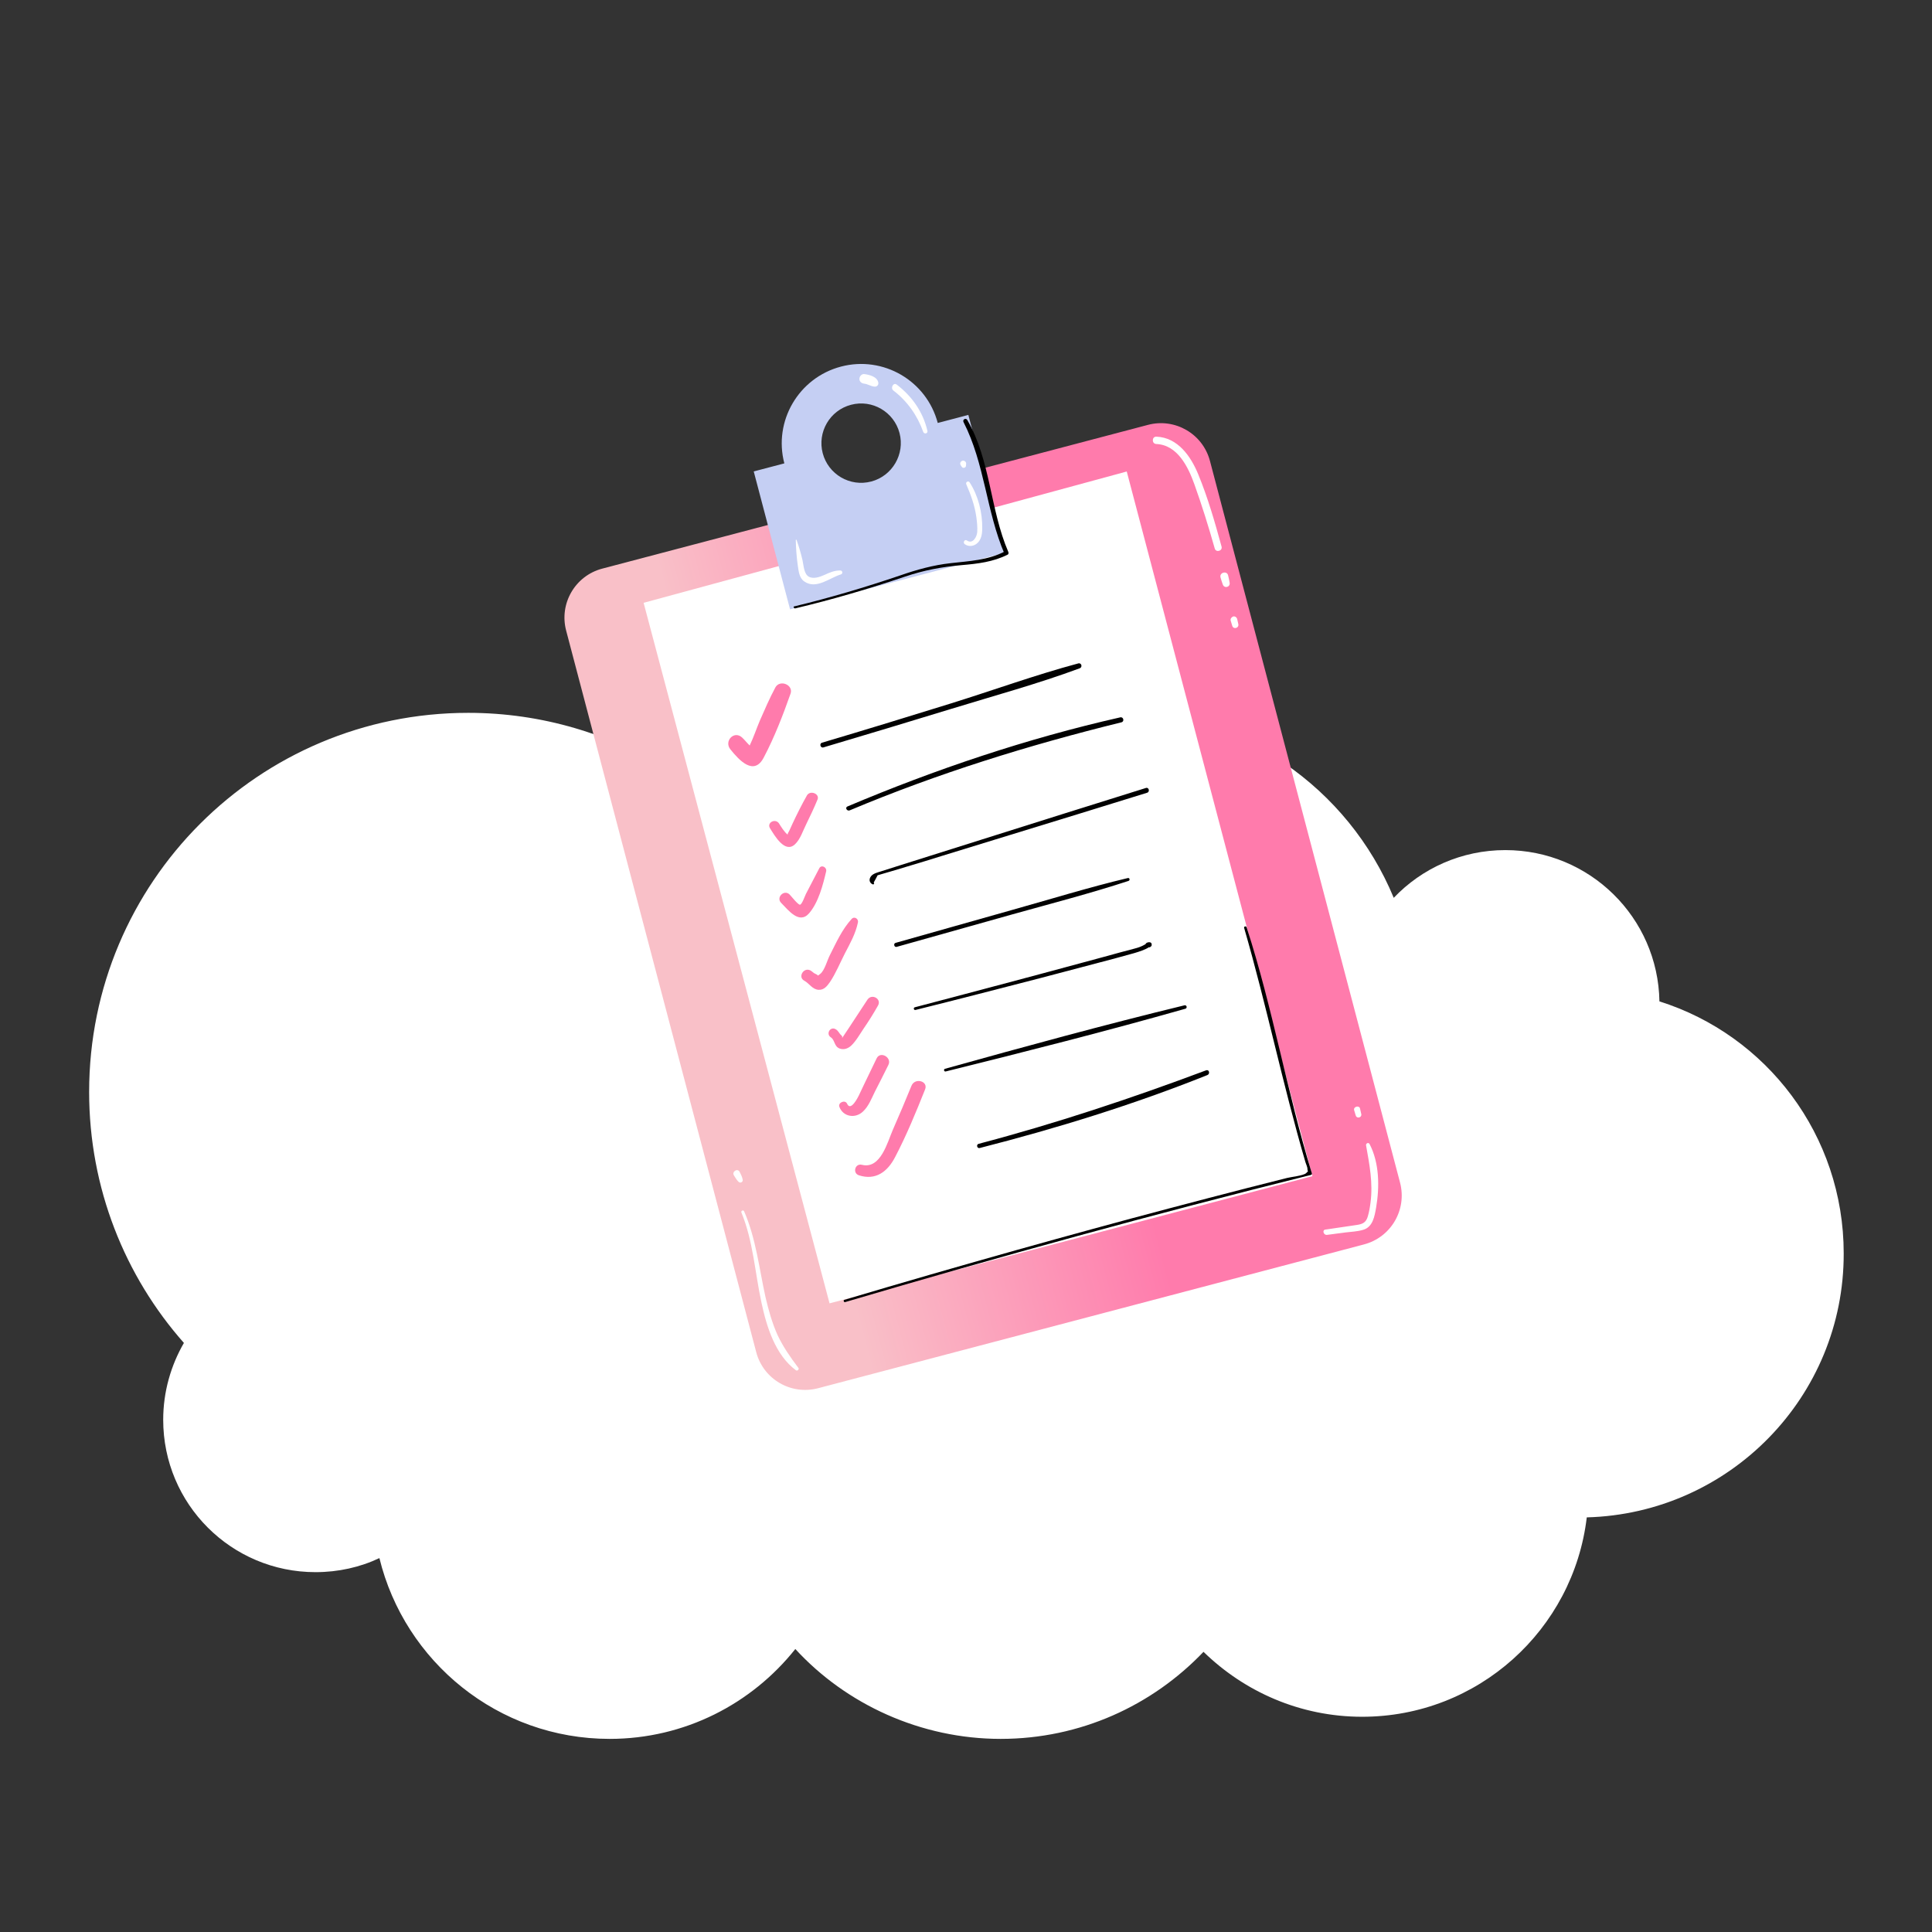 <?xml version="1.0" encoding="UTF-8"?>
<svg xmlns="http://www.w3.org/2000/svg" xmlns:xlink="http://www.w3.org/1999/xlink" width="600" zoomAndPan="magnify" viewBox="0 0 450 450" height="600" preserveAspectRatio="xMidYMid meet" version="1.0">
  <rect x="0" y="0" width="450" height="450" fill="#333333" stroke="none"/>
  <defs>
    <clipPath id="48e62f5f1c">
      <path d="M 20.762 157.688 L 429.512 157.688 L 429.512 405.188 L 20.762 405.188 Z M 20.762 157.688 " clip-rule="nonzero"></path>
    </clipPath>
    <clipPath id="6ce11e41e6">
      <path d="M 131 98 L 327 98 L 327 324 L 131 324 Z M 131 98 " clip-rule="nonzero"></path>
    </clipPath>
    <clipPath id="bbfc4c4dcc">
      <path d="M 120.793 105.164 L 270.922 65.621 L 329.188 286.824 L 179.059 326.371 Z M 120.793 105.164 " clip-rule="nonzero"></path>
    </clipPath>
    <clipPath id="c11f4be01c">
      <path d="M 120.793 105.164 L 270.922 65.621 L 329.188 286.824 L 179.059 326.371 Z M 120.793 105.164 " clip-rule="nonzero"></path>
    </clipPath>
    <clipPath id="97c187a826">
      <path d="M 120.793 105.164 L 270.922 65.621 L 329.188 286.824 L 179.059 326.371 Z M 120.793 105.164 " clip-rule="nonzero"></path>
    </clipPath>
    <clipPath id="30e03be24a">
      <path d="M 317.68 289.855 L 190.566 323.34 C 184.234 325.008 177.801 321.262 176.137 314.934 L 131.863 146.863 C 130.211 140.582 133.949 134.105 140.281 132.441 L 267.395 98.957 C 273.684 97.301 280.156 101.035 281.824 107.363 L 326.094 275.434 C 327.762 281.762 324.012 288.191 317.68 289.855 Z M 317.68 289.855 " clip-rule="nonzero"></path>
    </clipPath>
    <linearGradient x1="-102.603" gradientTransform="matrix(0.443, -0.117, -0.117, -0.442, 179.143, 326.348)" y1="215.75" x2="441.321" gradientUnits="userSpaceOnUse" y2="215.75" id="70e97c12d0">
      <stop stop-opacity="1" stop-color="rgb(97.6%, 75.299%, 78.4%)" offset="0"></stop>
      <stop stop-opacity="1" stop-color="rgb(97.6%, 75.299%, 78.4%)" offset="0.25"></stop>
      <stop stop-opacity="1" stop-color="rgb(97.6%, 75.299%, 78.4%)" offset="0.281"></stop>
      <stop stop-opacity="1" stop-color="rgb(97.604%, 75.233%, 78.372%)" offset="0.289"></stop>
      <stop stop-opacity="1" stop-color="rgb(97.643%, 74.806%, 78.2%)" offset="0.293"></stop>
      <stop stop-opacity="1" stop-color="rgb(97.675%, 74.445%, 78.055%)" offset="0.297"></stop>
      <stop stop-opacity="1" stop-color="rgb(97.707%, 74.083%, 77.91%)" offset="0.301"></stop>
      <stop stop-opacity="1" stop-color="rgb(97.739%, 73.721%, 77.765%)" offset="0.305"></stop>
      <stop stop-opacity="1" stop-color="rgb(97.771%, 73.36%, 77.618%)" offset="0.309"></stop>
      <stop stop-opacity="1" stop-color="rgb(97.803%, 72.998%, 77.473%)" offset="0.312"></stop>
      <stop stop-opacity="1" stop-color="rgb(97.835%, 72.636%, 77.327%)" offset="0.316"></stop>
      <stop stop-opacity="1" stop-color="rgb(97.867%, 72.275%, 77.182%)" offset="0.32"></stop>
      <stop stop-opacity="1" stop-color="rgb(97.899%, 71.913%, 77.037%)" offset="0.324"></stop>
      <stop stop-opacity="1" stop-color="rgb(97.931%, 71.552%, 76.892%)" offset="0.328"></stop>
      <stop stop-opacity="1" stop-color="rgb(97.963%, 71.188%, 76.746%)" offset="0.332"></stop>
      <stop stop-opacity="1" stop-color="rgb(97.995%, 70.827%, 76.601%)" offset="0.336"></stop>
      <stop stop-opacity="1" stop-color="rgb(98.027%, 70.465%, 76.454%)" offset="0.34"></stop>
      <stop stop-opacity="1" stop-color="rgb(98.059%, 70.103%, 76.309%)" offset="0.344"></stop>
      <stop stop-opacity="1" stop-color="rgb(98.091%, 69.742%, 76.164%)" offset="0.348"></stop>
      <stop stop-opacity="1" stop-color="rgb(98.123%, 69.38%, 76.019%)" offset="0.352"></stop>
      <stop stop-opacity="1" stop-color="rgb(98.155%, 69.019%, 75.873%)" offset="0.355"></stop>
      <stop stop-opacity="1" stop-color="rgb(98.187%, 68.657%, 75.728%)" offset="0.359"></stop>
      <stop stop-opacity="1" stop-color="rgb(98.219%, 68.295%, 75.581%)" offset="0.363"></stop>
      <stop stop-opacity="1" stop-color="rgb(98.251%, 67.934%, 75.436%)" offset="0.367"></stop>
      <stop stop-opacity="1" stop-color="rgb(98.283%, 67.572%, 75.291%)" offset="0.371"></stop>
      <stop stop-opacity="1" stop-color="rgb(98.315%, 67.21%, 75.146%)" offset="0.375"></stop>
      <stop stop-opacity="1" stop-color="rgb(98.347%, 66.849%, 75%)" offset="0.379"></stop>
      <stop stop-opacity="1" stop-color="rgb(98.38%, 66.487%, 74.855%)" offset="0.383"></stop>
      <stop stop-opacity="1" stop-color="rgb(98.412%, 66.125%, 74.709%)" offset="0.387"></stop>
      <stop stop-opacity="1" stop-color="rgb(98.444%, 65.764%, 74.564%)" offset="0.391"></stop>
      <stop stop-opacity="1" stop-color="rgb(98.476%, 65.402%, 74.417%)" offset="0.395"></stop>
      <stop stop-opacity="1" stop-color="rgb(98.508%, 65.041%, 74.272%)" offset="0.398"></stop>
      <stop stop-opacity="1" stop-color="rgb(98.54%, 64.679%, 74.127%)" offset="0.402"></stop>
      <stop stop-opacity="1" stop-color="rgb(98.572%, 64.317%, 73.982%)" offset="0.406"></stop>
      <stop stop-opacity="1" stop-color="rgb(98.604%, 63.954%, 73.836%)" offset="0.41"></stop>
      <stop stop-opacity="1" stop-color="rgb(98.636%, 63.593%, 73.691%)" offset="0.414"></stop>
      <stop stop-opacity="1" stop-color="rgb(98.668%, 63.231%, 73.544%)" offset="0.418"></stop>
      <stop stop-opacity="1" stop-color="rgb(98.7%, 62.869%, 73.399%)" offset="0.422"></stop>
      <stop stop-opacity="1" stop-color="rgb(98.732%, 62.508%, 73.254%)" offset="0.426"></stop>
      <stop stop-opacity="1" stop-color="rgb(98.764%, 62.146%, 73.109%)" offset="0.43"></stop>
      <stop stop-opacity="1" stop-color="rgb(98.796%, 61.784%, 72.963%)" offset="0.434"></stop>
      <stop stop-opacity="1" stop-color="rgb(98.828%, 61.423%, 72.818%)" offset="0.438"></stop>
      <stop stop-opacity="1" stop-color="rgb(98.86%, 61.061%, 72.672%)" offset="0.441"></stop>
      <stop stop-opacity="1" stop-color="rgb(98.892%, 60.699%, 72.527%)" offset="0.445"></stop>
      <stop stop-opacity="1" stop-color="rgb(98.924%, 60.338%, 72.382%)" offset="0.449"></stop>
      <stop stop-opacity="1" stop-color="rgb(98.956%, 59.976%, 72.237%)" offset="0.453"></stop>
      <stop stop-opacity="1" stop-color="rgb(98.988%, 59.615%, 72.09%)" offset="0.457"></stop>
      <stop stop-opacity="1" stop-color="rgb(99.02%, 59.253%, 71.945%)" offset="0.461"></stop>
      <stop stop-opacity="1" stop-color="rgb(99.052%, 58.891%, 71.799%)" offset="0.465"></stop>
      <stop stop-opacity="1" stop-color="rgb(99.084%, 58.53%, 71.654%)" offset="0.469"></stop>
      <stop stop-opacity="1" stop-color="rgb(99.117%, 58.168%, 71.509%)" offset="0.473"></stop>
      <stop stop-opacity="1" stop-color="rgb(99.149%, 57.806%, 71.364%)" offset="0.477"></stop>
      <stop stop-opacity="1" stop-color="rgb(99.181%, 57.445%, 71.217%)" offset="0.48"></stop>
      <stop stop-opacity="1" stop-color="rgb(99.213%, 57.083%, 71.072%)" offset="0.484"></stop>
      <stop stop-opacity="1" stop-color="rgb(99.245%, 56.721%, 70.926%)" offset="0.488"></stop>
      <stop stop-opacity="1" stop-color="rgb(99.277%, 56.36%, 70.781%)" offset="0.492"></stop>
      <stop stop-opacity="1" stop-color="rgb(99.309%, 55.997%, 70.636%)" offset="0.496"></stop>
      <stop stop-opacity="1" stop-color="rgb(99.341%, 55.635%, 70.491%)" offset="0.5"></stop>
      <stop stop-opacity="1" stop-color="rgb(99.373%, 55.273%, 70.345%)" offset="0.504"></stop>
      <stop stop-opacity="1" stop-color="rgb(99.405%, 54.912%, 70.2%)" offset="0.508"></stop>
      <stop stop-opacity="1" stop-color="rgb(99.437%, 54.55%, 70.053%)" offset="0.512"></stop>
      <stop stop-opacity="1" stop-color="rgb(99.469%, 54.189%, 69.908%)" offset="0.516"></stop>
      <stop stop-opacity="1" stop-color="rgb(99.501%, 53.827%, 69.762%)" offset="0.52"></stop>
      <stop stop-opacity="1" stop-color="rgb(99.533%, 53.465%, 69.617%)" offset="0.523"></stop>
      <stop stop-opacity="1" stop-color="rgb(99.565%, 53.104%, 69.472%)" offset="0.527"></stop>
      <stop stop-opacity="1" stop-color="rgb(99.597%, 52.742%, 69.327%)" offset="0.531"></stop>
      <stop stop-opacity="1" stop-color="rgb(99.629%, 52.38%, 69.18%)" offset="0.535"></stop>
      <stop stop-opacity="1" stop-color="rgb(99.661%, 52.019%, 69.035%)" offset="0.539"></stop>
      <stop stop-opacity="1" stop-color="rgb(99.693%, 51.657%, 68.889%)" offset="0.543"></stop>
      <stop stop-opacity="1" stop-color="rgb(99.725%, 51.295%, 68.744%)" offset="0.547"></stop>
      <stop stop-opacity="1" stop-color="rgb(99.757%, 50.934%, 68.599%)" offset="0.551"></stop>
      <stop stop-opacity="1" stop-color="rgb(99.789%, 50.572%, 68.454%)" offset="0.555"></stop>
      <stop stop-opacity="1" stop-color="rgb(99.821%, 50.211%, 68.307%)" offset="0.559"></stop>
      <stop stop-opacity="1" stop-color="rgb(99.854%, 49.849%, 68.163%)" offset="0.562"></stop>
      <stop stop-opacity="1" stop-color="rgb(99.886%, 49.487%, 68.016%)" offset="0.566"></stop>
      <stop stop-opacity="1" stop-color="rgb(99.918%, 49.126%, 67.871%)" offset="0.57"></stop>
      <stop stop-opacity="1" stop-color="rgb(99.95%, 48.764%, 67.726%)" offset="0.574"></stop>
      <stop stop-opacity="1" stop-color="rgb(99.982%, 48.402%, 67.581%)" offset="0.578"></stop>
      <stop stop-opacity="1" stop-color="rgb(99.991%, 48.3%, 67.54%)" offset="0.594"></stop>
      <stop stop-opacity="1" stop-color="rgb(100%, 48.199%, 67.499%)" offset="0.625"></stop>
      <stop stop-opacity="1" stop-color="rgb(100%, 48.199%, 67.499%)" offset="0.75"></stop>
      <stop stop-opacity="1" stop-color="rgb(100%, 48.199%, 67.499%)" offset="1"></stop>
    </linearGradient>
    <clipPath id="86705ce4d3">
      <path d="M 149 109 L 306 109 L 306 304 L 149 304 Z M 149 109 " clip-rule="nonzero"></path>
    </clipPath>
    <clipPath id="9ea1a0110a">
      <path d="M 120.793 105.164 L 270.922 65.621 L 329.188 286.824 L 179.059 326.371 Z M 120.793 105.164 " clip-rule="nonzero"></path>
    </clipPath>
    <clipPath id="0c200898ba">
      <path d="M 120.793 105.164 L 270.922 65.621 L 329.188 286.824 L 179.059 326.371 Z M 120.793 105.164 " clip-rule="nonzero"></path>
    </clipPath>
    <clipPath id="e68bf76657">
      <path d="M 120.793 105.164 L 270.922 65.621 L 329.188 286.824 L 179.059 326.371 Z M 120.793 105.164 " clip-rule="nonzero"></path>
    </clipPath>
    <clipPath id="8423877a6d">
      <path d="M 175 84 L 235 84 L 235 142 L 175 142 Z M 175 84 " clip-rule="nonzero"></path>
    </clipPath>
    <clipPath id="4fd1a497cf">
      <path d="M 120.793 105.164 L 270.922 65.621 L 329.188 286.824 L 179.059 326.371 Z M 120.793 105.164 " clip-rule="nonzero"></path>
    </clipPath>
    <clipPath id="51099cdc89">
      <path d="M 120.793 105.164 L 270.922 65.621 L 329.188 286.824 L 179.059 326.371 Z M 120.793 105.164 " clip-rule="nonzero"></path>
    </clipPath>
    <clipPath id="dd0467329f">
      <path d="M 120.793 105.164 L 270.922 65.621 L 329.188 286.824 L 179.059 326.371 Z M 120.793 105.164 " clip-rule="nonzero"></path>
    </clipPath>
    <clipPath id="00acb39a29">
      <path d="M 169 159 L 216 159 L 216 275 L 169 275 Z M 169 159 " clip-rule="nonzero"></path>
    </clipPath>
    <clipPath id="561abbbb11">
      <path d="M 120.793 105.164 L 270.922 65.621 L 329.188 286.824 L 179.059 326.371 Z M 120.793 105.164 " clip-rule="nonzero"></path>
    </clipPath>
    <clipPath id="c18e08ba89">
      <path d="M 120.793 105.164 L 270.922 65.621 L 329.188 286.824 L 179.059 326.371 Z M 120.793 105.164 " clip-rule="nonzero"></path>
    </clipPath>
    <clipPath id="e048fc1aab">
      <path d="M 120.793 105.164 L 270.922 65.621 L 329.188 286.824 L 179.059 326.371 Z M 120.793 105.164 " clip-rule="nonzero"></path>
    </clipPath>
    <clipPath id="a92d2214ac">
      <path d="M 184 97 L 306 97 L 306 304 L 184 304 Z M 184 97 " clip-rule="nonzero"></path>
    </clipPath>
    <clipPath id="32f00663c8">
      <path d="M 120.793 105.164 L 270.922 65.621 L 329.188 286.824 L 179.059 326.371 Z M 120.793 105.164 " clip-rule="nonzero"></path>
    </clipPath>
    <clipPath id="29d7ebd1d9">
      <path d="M 120.793 105.164 L 270.922 65.621 L 329.188 286.824 L 179.059 326.371 Z M 120.793 105.164 " clip-rule="nonzero"></path>
    </clipPath>
    <clipPath id="24530574f5">
      <path d="M 120.793 105.164 L 270.922 65.621 L 329.188 286.824 L 179.059 326.371 Z M 120.793 105.164 " clip-rule="nonzero"></path>
    </clipPath>
    <clipPath id="6b3a11b4d1">
      <path d="M 170 87 L 322 87 L 322 320 L 170 320 Z M 170 87 " clip-rule="nonzero"></path>
    </clipPath>
    <clipPath id="13ef47ebf3">
      <path d="M 120.793 105.164 L 270.922 65.621 L 329.188 286.824 L 179.059 326.371 Z M 120.793 105.164 " clip-rule="nonzero"></path>
    </clipPath>
    <clipPath id="126cdcf940">
      <path d="M 120.793 105.164 L 270.922 65.621 L 329.188 286.824 L 179.059 326.371 Z M 120.793 105.164 " clip-rule="nonzero"></path>
    </clipPath>
    <clipPath id="63a2581827">
      <path d="M 120.793 105.164 L 270.922 65.621 L 329.188 286.824 L 179.059 326.371 Z M 120.793 105.164 " clip-rule="nonzero"></path>
    </clipPath>
  </defs>
  <g clip-path="url(#48e62f5f1c)">
    <path fill="#ffffff" d="M 369.59 353.426 C 366.484 379.59 344.25 399.867 317.27 399.867 C 302.883 399.867 289.883 394.062 280.32 384.742 C 268.383 397.25 251.625 405.02 233.066 405.02 C 214.512 405.02 197.098 397.004 185.246 384.086 C 175.109 396.84 159.492 405.02 142 405.02 C 116.004 405.02 94.258 387.031 88.371 362.91 C 83.875 365.039 78.805 366.184 73.492 366.184 C 53.871 366.184 38.012 350.32 38.012 330.699 C 38.012 324.156 39.812 318.027 42.836 312.793 C 29.102 297.258 20.762 276.738 20.762 254.336 C 20.762 205.523 60.25 166.035 109.055 166.035 C 126.305 166.035 142.406 171.023 155.977 179.523 C 163.09 166.605 176.906 157.859 192.684 157.859 C 206.254 157.859 218.352 164.316 225.957 174.293 C 236.012 168.734 247.457 165.625 259.719 165.625 C 288.984 165.625 314.082 183.613 324.629 209.121 C 331.168 202.254 340.406 198.004 350.625 198.004 C 370.246 198.004 386.188 213.699 386.512 233.242 C 411.445 241.09 429.434 264.391 429.434 291.945 C 429.512 325.301 402.863 352.527 369.59 353.426 Z M 369.59 353.426 " fill-opacity="1" fill-rule="nonzero"></path>
  </g>
  <g clip-path="url(#6ce11e41e6)">
    <g clip-path="url(#bbfc4c4dcc)">
      <g clip-path="url(#c11f4be01c)">
        <g clip-path="url(#97c187a826)">
          <g clip-path="url(#30e03be24a)">
            <path fill="url(#70e97c12d0)" d="M 143.027 373.668 L 74.125 112.074 L 314.945 48.641 L 383.848 310.234 Z M 143.027 373.668 " fill-rule="nonzero"></path>
          </g>
        </g>
      </g>
    </g>
  </g>
  <g clip-path="url(#86705ce4d3)">
    <g clip-path="url(#9ea1a0110a)">
      <g clip-path="url(#0c200898ba)">
        <g clip-path="url(#e68bf76657)">
          <path fill="#ffffff" d="M 305.676 273.953 L 193.219 303.574 L 149.91 140.406 L 262.441 109.82 Z M 305.676 273.953 " fill-opacity="1" fill-rule="nonzero"></path>
        </g>
      </g>
    </g>
  </g>
  <g clip-path="url(#8423877a6d)">
    <g clip-path="url(#4fd1a497cf)">
      <g clip-path="url(#51099cdc89)">
        <g clip-path="url(#dd0467329f)">
          <path fill="#c5cff3" d="M 218.418 98.516 C 215.816 88.652 205.707 82.797 195.879 85.387 C 186.004 87.988 180.102 98.105 182.688 107.93 L 175.559 109.805 L 184.02 141.926 L 234.004 128.758 L 225.547 96.641 Z M 198.219 94.281 C 203.18 92.973 208.223 95.949 209.516 100.859 C 210.812 105.773 207.844 110.859 202.93 112.152 C 197.969 113.461 192.926 110.484 191.629 105.574 C 190.336 100.66 193.262 95.586 198.219 94.281 Z M 198.219 94.281 " fill-opacity="1" fill-rule="nonzero"></path>
        </g>
      </g>
    </g>
  </g>
  <g clip-path="url(#00acb39a29)">
    <g clip-path="url(#561abbbb11)">
      <g clip-path="url(#c18e08ba89)">
        <g clip-path="url(#e048fc1aab)">
          <path fill="#ff7bac" d="M 184.129 161.578 C 182.371 166.582 180.367 171.746 177.906 176.414 C 175.617 180.852 172.16 177.078 170.121 174.539 C 168.574 172.629 170.977 170.059 172.852 171.785 C 173.414 172.301 173.988 173.047 174.617 173.641 C 175.504 171.797 176.191 169.723 176.977 167.859 C 178.133 165.238 179.246 162.625 180.613 160.09 C 181.68 158.203 184.871 159.535 184.129 161.578 Z M 187.953 185.266 C 186.727 187.434 185.609 189.668 184.551 191.934 C 184.344 192.414 184.098 192.906 183.891 193.387 C 183.688 193.863 183.344 194.191 183.504 194.434 C 182.688 193.844 181.836 192.414 181.426 191.762 C 180.535 190.531 178.504 191.633 179.379 192.965 C 180.43 194.629 182.824 198.871 185.176 196.641 C 186.395 195.516 187.066 193.398 187.781 191.98 C 188.703 190.082 189.59 188.242 190.398 186.277 C 191.027 184.883 188.703 183.98 187.953 185.266 Z M 190.82 202.254 C 189.789 204.273 188.734 206.207 187.707 208.23 C 187.488 208.664 186.793 210.695 186.328 210.723 C 185.859 210.75 184.281 208.707 183.898 208.332 C 182.629 207.105 180.676 209.039 181.957 210.312 C 183.566 211.922 186.141 215.406 188.461 212.715 C 190.641 210.199 191.688 206.094 192.426 202.965 C 192.637 201.961 191.285 201.324 190.82 202.254 Z M 198.371 214.031 C 196.094 216.523 194.766 219.57 193.27 222.52 C 192.672 223.668 192.07 226.051 191.047 226.84 C 190.223 227.484 190.75 227.156 189.957 226.844 C 189.547 226.715 189.129 226.211 188.75 226.027 C 187.16 225.215 185.758 227.617 187.348 228.43 C 188.508 229.07 189.203 230.449 190.648 230.543 C 191.902 230.637 192.648 229.684 193.301 228.754 C 194.664 226.738 195.668 224.254 196.793 222.062 C 198.02 219.707 199.281 217.48 199.824 214.879 C 200.039 214.066 199.039 213.332 198.371 214.031 Z M 202.047 232.836 C 200.586 235.02 199.148 237.293 197.688 239.473 C 197.383 239.934 197.109 240.336 196.805 240.797 C 195.637 242.473 196.492 241.586 196.012 241.195 C 195.406 240.691 195.352 240.137 194.625 239.715 C 193.352 239.008 192.32 240.84 193.516 241.613 C 194.492 242.258 194.254 243.691 195.527 244.207 C 196.473 244.574 197.438 244.273 198.207 243.598 C 199.348 242.539 200.25 240.93 201.133 239.609 C 202.332 237.871 203.465 236.059 204.496 234.227 C 205.41 232.66 203.074 231.336 202.047 232.836 Z M 204.184 246.516 C 203.23 248.469 202.289 250.469 201.336 252.422 C 200.914 253.34 200.449 254.266 200.027 255.18 C 199.844 255.559 198.141 258.988 197.305 257.078 C 196.852 256.066 195.105 256.809 195.516 257.836 C 196.41 260.152 199.227 260.594 201.004 258.898 C 202.301 257.703 203 255.863 203.77 254.289 C 204.832 252.211 205.895 250.133 206.91 248.066 C 207.824 246.312 205.039 244.73 204.184 246.516 Z M 212.301 252.895 C 210.891 256.34 209.465 259.742 207.953 263.168 C 206.711 266.004 205.125 272.383 200.77 271.309 C 199.145 270.883 198.496 273.277 200.09 273.758 C 203.969 275.004 206.73 272.906 208.488 269.512 C 211.137 264.461 213.355 259.051 215.465 253.762 C 216.273 251.801 213.109 250.93 212.301 252.895 Z M 212.301 252.895 " fill-opacity="1" fill-rule="nonzero"></path>
        </g>
      </g>
    </g>
  </g>
  <g clip-path="url(#a92d2214ac)">
    <g clip-path="url(#32f00663c8)">
      <g clip-path="url(#29d7ebd1d9)">
        <g clip-path="url(#24530574f5)">
          <path fill="#000000" d="M 191.781 174.086 C 191.07 174.273 190.781 173.168 191.488 172.98 C 201.457 170.023 211.402 166.977 221.383 163.875 C 231.316 160.785 241.164 157.199 251.16 154.52 C 251.914 154.32 252.203 155.426 251.461 155.668 C 241.758 159.266 231.598 162.035 221.695 165.07 C 211.75 168.117 201.75 171.129 191.781 174.086 Z M 197.914 188.746 C 218.461 180.117 239.602 173.555 261.215 168.238 C 261.965 168.043 261.664 166.891 260.91 167.09 C 239.195 172.004 217.883 179.18 197.391 187.84 C 196.75 188.105 197.273 189.008 197.914 188.746 Z M 203.488 205.586 C 203.812 205.027 204.129 204.426 204.41 203.875 C 204.852 203.762 205.281 203.598 205.727 203.484 C 206.301 203.332 206.91 203.125 207.484 202.973 C 208.801 202.578 210.117 202.184 211.434 201.789 C 214.066 201 216.656 200.227 219.277 199.391 C 224.668 197.738 230.008 196.094 235.398 194.438 C 245.996 191.172 256.605 187.953 267.191 184.645 C 267.887 184.414 267.598 183.305 266.898 183.535 C 254.121 187.516 241.402 191.531 228.637 195.555 C 222.254 197.566 215.871 199.582 209.488 201.594 C 208.051 202.066 206.602 202.496 205.164 202.969 C 204.469 203.199 203.48 203.41 202.934 204.027 C 202.355 204.703 202.398 205.59 203.258 205.977 C 203.527 206.098 203.754 205.707 203.488 205.586 Z M 208.848 220.543 C 217.844 218.031 226.875 215.465 235.871 212.953 C 244.867 210.441 253.957 208.094 262.848 205.184 C 263.277 205.023 263.117 204.402 262.672 204.52 C 253.582 206.68 244.613 209.469 235.613 211.98 C 226.629 214.535 217.586 217.059 208.602 219.613 C 208.027 219.766 208.27 220.695 208.848 220.543 Z M 213.238 235.238 C 222.879 232.84 232.543 230.34 242.164 227.855 C 246.812 226.629 251.504 225.395 256.152 224.168 C 258.633 223.516 261.113 222.863 263.582 222.164 C 263.402 222.211 268.816 220.832 267.816 219.914 C 267.445 219.586 266.965 220.09 267.289 220.43 C 267.348 220.465 267.359 220.508 267.414 220.539 C 267.539 220.648 267.738 220.691 267.859 220.613 C 267.938 220.543 268.023 220.52 268.059 220.465 C 268.18 220.387 268.242 220.273 268.254 220.129 C 268.23 220.043 268.262 219.984 268.238 219.898 C 268.227 219.664 268.047 219.523 267.844 219.48 C 267.5 219.43 267.422 219.496 267.156 219.566 C 266.98 219.613 266.863 219.883 266.742 219.961 C 265.836 220.484 265.184 220.703 264.211 220.957 C 261.863 221.578 259.562 222.184 257.227 222.844 C 252.277 224.195 247.32 225.504 242.371 226.852 C 232.602 229.473 222.816 232.051 213.074 234.617 C 212.676 234.723 212.84 235.34 213.238 235.238 Z M 220.277 249.562 C 238.945 244.93 257.629 240.195 276.086 234.957 C 276.617 234.816 276.41 234.02 275.879 234.16 C 257.188 238.703 238.598 243.789 220.113 248.941 C 219.715 249.047 219.879 249.668 220.277 249.562 Z M 228.195 267.395 C 246.16 262.805 264.027 257.293 281.242 250.395 C 281.883 250.129 281.648 249.059 280.953 249.289 C 263.543 255.812 245.957 261.676 227.938 266.422 C 227.32 266.586 227.574 267.559 228.195 267.395 Z M 185.238 141.699 C 193.887 139.656 202.406 137.129 210.797 134.305 C 215.188 132.816 219.387 132.039 224.012 131.625 C 227.719 131.312 231.344 130.879 234.688 129.195 C 234.941 129.078 234.949 128.746 234.848 128.535 C 230.594 118.68 230.738 107.191 225.281 97.797 C 224.953 97.27 224.125 97.723 224.422 98.309 C 229.395 108.02 229.711 119.102 233.988 129.047 C 234.027 128.848 234.102 128.59 234.145 128.391 C 230.152 130.484 225.844 130.672 221.43 131.172 C 217.383 131.621 213.543 132.68 209.684 134.027 C 201.555 136.785 193.348 139.23 184.977 141.246 C 184.73 141.215 184.883 141.793 185.238 141.699 Z M 196.836 303.285 C 232.773 292.684 268.93 282.734 305.316 273.668 C 305.496 273.621 305.637 273.441 305.547 273.277 C 299.77 254.406 296.453 234.797 290.367 216.008 C 290.262 215.609 289.641 215.773 289.793 216.16 C 295.012 234.184 298.773 252.59 304.023 270.555 C 304.152 271.043 304.539 271.793 304.535 272.312 C 304.543 273.066 304.961 272.484 304.215 273.25 C 303.656 273.824 300.617 274.148 299.773 274.371 C 296.664 275.145 293.562 275.961 290.453 276.73 C 284.422 278.273 278.355 279.871 272.332 281.457 C 260.555 284.559 248.77 287.805 237.039 291.086 C 223.551 294.875 210.082 298.754 196.652 302.766 C 196.387 302.836 196.527 303.367 196.836 303.285 Z M 196.836 303.285 " fill-opacity="1" fill-rule="nonzero"></path>
        </g>
      </g>
    </g>
  </g>
  <g clip-path="url(#6b3a11b4d1)">
    <g clip-path="url(#13ef47ebf3)">
      <g clip-path="url(#126cdcf940)">
        <g clip-path="url(#63a2581827)">
          <path fill="#ffffff" d="M 201.281 89.359 C 200.645 89.289 200.152 88.852 200.176 88.23 C 200.172 87.664 200.719 87.047 201.309 87.129 C 202.488 87.289 204.301 87.711 204.574 89.105 C 204.66 89.605 204.34 90.02 203.832 90.059 C 202.934 90.059 202.102 89.426 201.281 89.359 Z M 208.094 90.969 C 211.289 93.391 213.711 96.824 215.035 100.59 C 215.242 101.199 216.184 100.996 216.008 100.336 C 215 95.965 212.422 92.289 208.867 89.582 C 208.094 88.984 207.32 90.367 208.094 90.969 Z M 185.352 125.773 C 185.398 127.746 185.531 129.699 185.812 131.66 C 186.031 133.02 186.105 134.562 187.324 135.426 C 190.113 137.387 193.258 134.57 195.844 133.797 C 196.375 133.656 196.266 132.879 195.746 132.875 C 194.41 132.848 193.262 133.34 192.082 133.887 C 191.02 134.355 189.473 134.953 188.355 134.301 C 187.238 133.648 187.18 131.629 186.918 130.469 C 186.543 128.863 186.094 127.328 185.539 125.77 C 185.516 125.68 185.371 125.672 185.352 125.773 Z M 224.719 126.758 C 225.594 127.379 226.746 127.266 227.559 126.578 C 228.57 125.742 228.777 124.363 228.781 123.133 C 228.848 119.426 227.855 115.477 225.852 112.359 C 225.535 111.875 224.84 112.297 225.066 112.805 C 226.141 115.266 227.027 117.727 227.406 120.418 C 227.562 121.559 227.691 122.758 227.617 123.914 C 227.539 125.066 226.543 126.844 225.195 125.875 C 224.684 125.535 224.191 126.375 224.719 126.758 Z M 223.746 108.324 C 223.824 108.445 223.906 108.566 223.984 108.688 C 224.258 109.184 225.008 108.988 225.004 108.422 C 225.012 108.277 225.02 108.133 225.031 107.988 C 225.059 107.555 224.586 107.207 224.188 107.309 C 223.746 107.426 223.496 107.918 223.746 108.324 Z M 269.328 103.418 C 274.262 103.629 276.746 108.75 278.184 112.77 C 279.953 117.695 281.516 122.727 282.934 127.746 C 283.199 128.762 284.793 128.344 284.527 127.324 C 282.988 121.676 281.332 115.914 279.098 110.492 C 277.367 106.266 274.328 101.91 269.352 101.707 C 268.25 101.664 268.227 103.375 269.328 103.418 Z M 284.281 134.488 C 284.434 135.062 284.617 135.582 284.812 136.145 C 285.168 137.141 286.586 136.766 286.406 135.727 C 286.301 135.137 286.203 134.594 286.051 134.02 C 285.793 132.859 283.977 133.336 284.281 134.488 Z M 286.648 144.555 C 286.754 144.953 286.914 145.383 287.02 145.781 C 287.297 146.656 288.582 146.316 288.438 145.41 C 288.332 145.012 288.258 144.559 288.156 144.16 C 288.051 143.762 287.59 143.457 287.203 143.605 C 286.816 143.754 286.543 144.156 286.648 144.555 Z M 309.09 287.625 C 310.508 287.441 311.973 287.246 313.391 287.059 C 314.723 286.898 316.176 286.848 317.492 286.453 C 319.781 285.801 320.164 283.289 320.527 281.254 C 321.344 276.449 321.297 270.879 319 266.469 C 318.727 265.973 318.066 266.336 318.191 266.824 C 318.98 271.254 319.82 275.523 319.223 280.082 C 319.082 281.16 318.906 282.297 318.574 283.375 C 318.172 284.711 317.418 285.102 316.102 285.305 C 313.641 285.668 311.223 286.023 308.762 286.387 C 307.875 286.43 308.27 287.746 309.09 287.625 Z M 315.414 258.613 C 315.52 259.012 315.68 259.441 315.785 259.84 C 316.039 260.625 317.234 260.309 317.07 259.504 C 316.965 259.105 316.891 258.648 316.789 258.254 C 316.645 257.344 315.137 257.742 315.414 258.613 Z M 172.68 282.395 C 175.438 289.098 175.828 296.328 177.348 303.355 C 178.551 309 180.574 315.609 185.395 319.168 C 185.742 319.406 186.223 318.898 185.953 318.594 C 184.137 316.188 182.395 313.711 181.094 310.93 C 179.828 308.094 178.992 305.098 178.297 302.109 C 176.816 295.406 176.086 288.5 173.32 282.133 C 173.172 281.746 172.531 282.008 172.68 282.395 Z M 170.918 273.73 C 171.258 274.301 171.586 274.832 172.035 275.281 C 172.473 275.684 173.125 275.277 172.984 274.746 C 172.852 274.07 172.57 273.531 172.273 272.945 C 171.797 272.031 170.449 272.859 170.918 273.73 Z M 170.918 273.73 " fill-opacity="1" fill-rule="nonzero"></path>
        </g>
      </g>
    </g>
  </g>
</svg>
